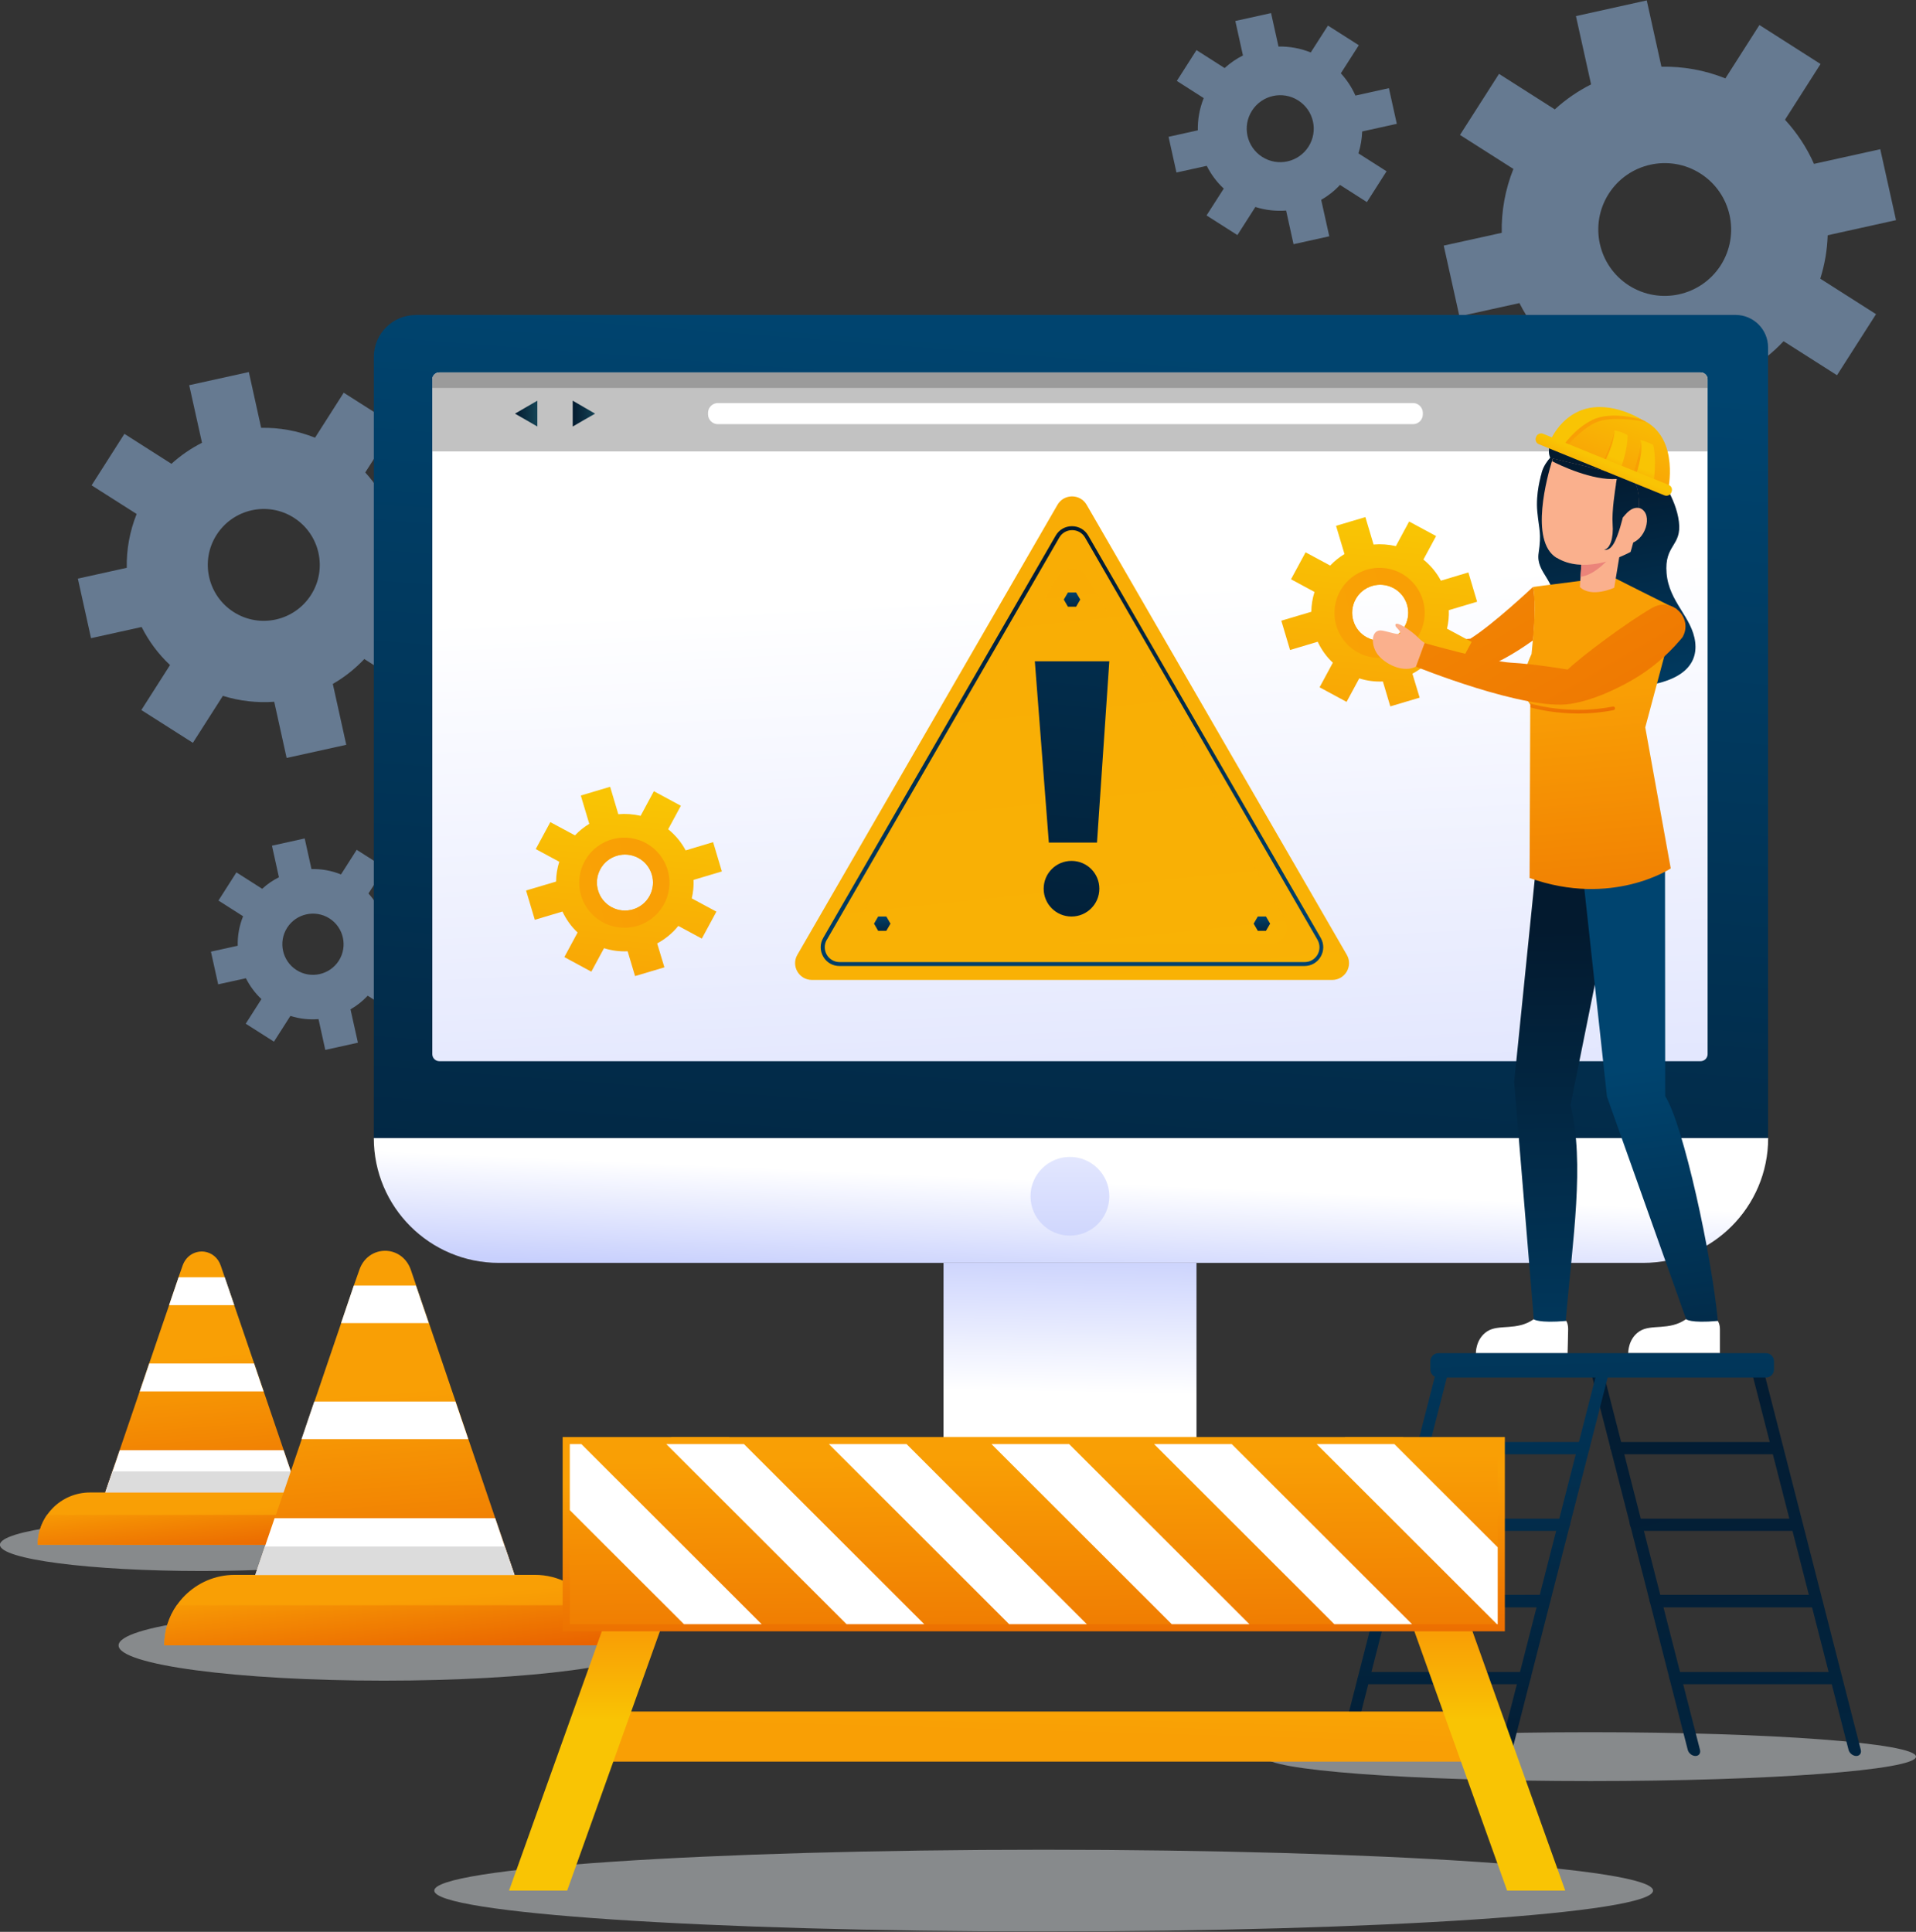 <svg width="480" height="484" viewBox="0 0 480 484" fill="none" xmlns="http://www.w3.org/2000/svg">
<rect x="0" y="0" width="480" height="484" fill="#333333" stroke="none"/>
<g clip-path="url(#clip0_1057_2147)">
<g style="mix-blend-mode:multiply">
<path d="M474.982 55.105L471.047 37.383L454.438 41.054C452.671 37.03 450.221 33.311 447.182 29.993L456.087 16.036L440.774 6.269L432.245 19.637C427.062 17.566 421.62 16.601 416.225 16.719L412.549 0.103L394.809 4.033L398.602 21.143C395.327 22.791 392.265 24.886 389.508 27.404L375.537 18.508L365.76 33.806L379.142 42.325C377.069 47.503 376.103 52.94 376.221 58.33L361.685 61.53L365.619 79.252L380.65 75.934C382.747 80.1 385.574 83.936 389.084 87.254L380.556 100.623L395.869 110.39L404.775 96.433C409.769 98.01 414.929 98.575 420.041 98.198L423.74 114.909L441.48 110.978L437.475 92.879C440.891 90.926 444.048 88.455 446.828 85.489L460.21 94.009L469.987 78.711L456.017 69.815C457.147 66.237 457.76 62.589 457.878 58.941L475.005 55.152L474.982 55.105ZM431.091 66.449C426.143 74.192 415.848 76.452 408.097 71.533C400.346 66.59 398.084 56.305 403.008 48.562C407.955 40.819 418.251 38.536 426.002 43.479C433.753 48.421 436.015 58.706 431.091 66.449Z" fill="#667A91"/>
<path d="M349.929 31.029L347.95 22.085L339.562 23.944C338.667 21.92 337.442 20.038 335.911 18.366L340.411 11.329L332.683 6.41L328.372 13.142C325.757 12.082 323 11.612 320.291 11.659L318.43 3.28L309.477 5.257L311.385 13.895C309.736 14.719 308.205 15.778 306.791 17.049L299.747 12.553L294.823 20.273L301.561 24.58C300.501 27.192 300.03 29.946 300.077 32.653L292.75 34.276L294.729 43.22L302.315 41.549C303.375 43.644 304.789 45.597 306.579 47.245L302.268 53.976L309.995 58.895L314.495 51.857C317.016 52.658 319.631 52.94 322.199 52.752L324.06 61.178L333.013 59.2L330.987 50.069C332.707 49.08 334.309 47.833 335.699 46.327L342.437 50.634L347.361 42.914L340.316 38.419C340.882 36.63 341.188 34.771 341.259 32.935L349.905 31.029H349.929ZM327.806 36.748C325.309 40.654 320.126 41.808 316.215 39.313C312.304 36.818 311.15 31.64 313.647 27.734C316.144 23.827 321.327 22.674 325.238 25.168C329.149 27.663 330.303 32.841 327.806 36.748Z" fill="#667A91"/>
<path d="M105.146 235.434L103.332 227.267L95.651 228.961C94.827 227.102 93.696 225.384 92.306 223.854L96.429 217.406L89.361 212.91L85.427 219.077C83.024 218.112 80.526 217.664 78.029 217.735L76.333 210.062L68.134 211.875L69.877 219.783C68.37 220.536 66.956 221.501 65.684 222.677L59.229 218.559L54.729 225.619L60.901 229.55C59.935 231.95 59.488 234.445 59.558 236.94L52.844 238.423L54.658 246.613L61.608 245.083C62.574 247.013 63.87 248.778 65.495 250.308L61.561 256.474L68.629 260.97L72.752 254.521C75.061 255.251 77.44 255.509 79.796 255.321L81.492 263.041L89.667 261.229L87.806 252.873C89.385 251.979 90.845 250.826 92.118 249.461L98.29 253.391L102.79 246.331L96.335 242.212C96.853 240.564 97.136 238.87 97.183 237.199L105.099 235.457L105.146 235.434ZM84.885 240.682C82.6 244.259 77.841 245.295 74.283 243.036C70.702 240.753 69.665 235.999 71.927 232.445C74.212 228.867 78.971 227.832 82.529 230.091C86.11 232.374 87.147 237.128 84.885 240.682Z" fill="#667A91"/>
<path d="M114.899 139.503L111.601 124.582L97.607 127.688C96.123 124.299 94.049 121.169 91.505 118.368L99.02 106.601L86.11 98.387L78.924 109.66C74.566 107.919 69.972 107.095 65.425 107.189L62.338 93.209L47.402 96.504L50.606 110.931C47.849 112.32 45.281 114.085 42.949 116.203L31.169 108.695L22.947 121.593L34.232 128.771C32.489 133.125 31.664 137.715 31.758 142.257L19.507 144.963L22.806 159.885L35.481 157.084C37.248 160.591 39.627 163.839 42.596 166.616L35.41 177.889L48.321 186.103L55.836 174.336C60.053 175.654 64.412 176.124 68.699 175.818L71.809 189.893L86.746 186.598L83.377 171.347C86.251 169.699 88.913 167.605 91.269 165.11L102.554 172.288L110.777 159.391L98.997 151.883C99.939 148.87 100.458 145.787 100.552 142.704L114.994 139.527L114.899 139.503ZM77.911 149.059C73.741 155.578 65.071 157.508 58.545 153.342C52.019 149.176 50.087 140.515 54.258 133.996C58.428 127.477 67.097 125.547 73.623 129.712C80.149 133.878 82.081 142.539 77.911 149.059Z" fill="#667A91"/>
</g>
<path d="M104.156 78.899H434.79C439.289 78.899 442.941 82.547 442.941 87.043V285.117H93.649V89.42C93.649 83.63 98.361 78.923 104.156 78.923V78.899Z" fill="url(#paint0_linear_1057_2147)"/>
<path d="M426.026 93.303H110.07C109.094 93.303 108.303 94.094 108.303 95.068V264.1C108.303 265.075 109.094 265.865 110.07 265.865H426.026C427.001 265.865 427.793 265.075 427.793 264.1V95.068C427.793 94.094 427.001 93.303 426.026 93.303Z" fill="url(#paint1_linear_1057_2147)"/>
<path d="M268.578 245.507H203.412C200.161 245.507 198.135 242 199.761 239.199L232.343 182.832L264.926 126.464C266.552 123.664 270.604 123.664 272.229 126.464L304.812 182.832L337.395 239.199C339.02 242 336.994 245.507 333.743 245.507H268.578Z" fill="url(#paint2_linear_1057_2147)"/>
<path d="M326.817 242.023H210.315C208.619 242.023 207.088 241.153 206.239 239.67C205.391 238.187 205.391 236.446 206.239 234.963L264.478 134.184C265.326 132.701 266.858 131.831 268.554 131.831C270.25 131.831 271.782 132.701 272.63 134.184L330.869 234.963C331.717 236.446 331.717 238.187 330.869 239.67C330.021 241.153 328.489 242.023 326.793 242.023H326.817ZM207.111 235.457C206.451 236.61 206.451 237.999 207.111 239.176C207.771 240.329 208.996 241.035 210.339 241.035H326.84C328.183 241.035 329.385 240.352 330.068 239.176C330.727 238.022 330.727 236.634 330.068 235.457L271.829 134.678C271.169 133.525 269.944 132.819 268.601 132.819C267.258 132.819 266.057 133.502 265.374 134.678L207.135 235.457H207.111Z" fill="url(#paint3_linear_1057_2147)"/>
<path style="mix-blend-mode:multiply" opacity="0.2" d="M215.31 230.232L264.926 144.398C266.552 141.598 270.604 141.598 272.229 144.398L321.846 230.232C323.471 233.033 321.445 236.54 318.194 236.54H218.962C215.71 236.54 213.684 233.033 215.31 230.232Z" fill="url(#paint4_linear_1057_2147)"/>
<path d="M274.821 211.098H262.758L259.248 165.674H277.907L274.821 211.098Z" fill="url(#paint5_linear_1057_2147)"/>
<path d="M275.41 222.653C275.41 226.49 272.3 229.62 268.436 229.62C264.572 229.62 261.463 226.513 261.463 222.653C261.463 218.794 264.572 215.687 268.436 215.687C272.3 215.687 275.41 218.794 275.41 222.653Z" fill="url(#paint6_linear_1057_2147)"/>
<path d="M269.591 148.446H267.541L266.504 150.211L267.541 152H269.591L270.627 150.211L269.591 148.446Z" fill="url(#paint7_linear_1057_2147)"/>
<path d="M317.157 229.62H315.107L314.071 231.409L315.107 233.198H317.157L318.194 231.409L317.157 229.62Z" fill="url(#paint8_linear_1057_2147)"/>
<path d="M222.048 229.62H219.998L218.961 231.409L219.998 233.198H222.048L223.084 231.409L222.048 229.62Z" fill="url(#paint9_linear_1057_2147)"/>
<path d="M147.671 206.368C146.351 207.168 145.126 208.133 144.043 209.286L137.87 205.967L134.218 212.722L140.108 215.899C139.59 217.523 139.331 219.194 139.307 220.865L131.792 223.101L133.983 230.444L140.909 228.373C141.828 230.327 143.077 232.115 144.702 233.622L141.38 239.788L148.142 243.436L151.323 237.552C153.254 238.164 155.257 238.423 157.236 238.329L159.097 244.542L166.448 242.353L164.634 236.352C166.636 235.293 168.45 233.81 169.934 231.974L175.824 235.151L179.476 228.397L173.303 225.078C173.657 223.548 173.822 221.972 173.751 220.442L180.843 218.324L178.651 210.981L171.772 213.052C170.712 211.051 169.228 209.239 167.39 207.756L170.571 201.872L163.809 198.224L160.487 204.391C158.65 203.967 156.765 203.826 154.904 203.991L152.854 197.118L145.503 199.307L147.624 206.391L147.671 206.368ZM159.898 214.934C163.314 216.77 164.586 221.03 162.749 224.443C160.911 227.855 156.647 229.126 153.231 227.291C149.815 225.455 148.543 221.195 150.38 217.782C152.218 214.37 156.482 213.099 159.898 214.934Z" fill="url(#paint10_linear_1057_2147)"/>
<path d="M154.668 209.992C148.495 210.957 144.278 216.723 145.244 222.89C146.21 229.056 151.982 233.269 158.155 232.304C164.327 231.339 168.544 225.573 167.579 219.406C166.613 213.24 160.841 209.027 154.668 209.992ZM159.898 214.935C163.314 216.77 164.586 221.03 162.749 224.443C160.911 227.855 156.647 229.126 153.231 227.291C149.815 225.455 148.543 221.195 150.38 217.782C152.218 214.37 156.482 213.099 159.898 214.935Z" fill="url(#paint11_linear_1057_2147)"/>
<path d="M427.769 95.068V113.097H108.303V95.068C108.303 94.103 109.08 93.303 110.07 93.303H426.026C426.991 93.303 427.793 94.08 427.793 95.068H427.769Z" fill="#C2C2C2"/>
<path d="M353.981 100.976H179.853C178.487 100.976 177.379 102.082 177.379 103.447V103.8C177.379 105.165 178.487 106.271 179.853 106.271H353.981C355.347 106.271 356.454 105.165 356.454 103.8V103.447C356.454 102.082 355.347 100.976 353.981 100.976Z" fill="white"/>
<path d="M134.619 103.635V106.859L131.815 105.236L129.012 103.635L131.815 102.011L134.619 100.387V103.635Z" fill="url(#paint12_linear_1057_2147)"/>
<path d="M143.477 103.635V106.859L146.281 105.236L149.084 103.635L146.281 102.011L143.477 100.387V103.635Z" fill="url(#paint13_linear_1057_2147)"/>
<path opacity="0.2" d="M427.769 95.068V97.187H108.303V95.068C108.303 94.103 109.08 93.303 110.07 93.303H426.026C426.991 93.303 427.793 94.08 427.793 95.068H427.769Z" fill="black"/>
<path d="M411.631 316.395H124.959C107.667 316.395 93.649 302.392 93.649 285.117H442.965C442.965 302.392 428.947 316.395 411.654 316.395H411.631Z" fill="url(#paint14_linear_1057_2147)"/>
<path d="M277.907 299.709C277.907 305.169 273.478 309.57 268.036 309.57C262.594 309.57 258.165 305.146 258.165 299.709C258.165 294.272 262.594 289.848 268.036 289.848C273.478 289.848 277.907 294.272 277.907 299.709Z" fill="url(#paint15_linear_1057_2147)"/>
<path d="M299.747 316.396H236.372V369.091H299.747V316.396Z" fill="url(#paint16_linear_1057_2147)"/>
<path d="M211.682 369.091H324.484C333.79 369.091 341.353 376.646 341.353 385.943V389.12H194.813V385.943C194.813 376.646 202.376 369.091 211.682 369.091Z" fill="url(#paint17_linear_1057_2147)"/>
<g style="mix-blend-mode:multiply" opacity="0.5">
<path d="M480 440.098C480 443.464 443.483 446.217 398.437 446.217C353.392 446.217 316.875 443.487 316.875 440.098C316.875 436.709 353.392 433.979 398.437 433.979C443.483 433.979 480 436.709 480 440.098Z" fill="#DCE1E5"/>
</g>
<path d="M386.092 119.027C386.092 119.027 384.679 123.546 385.126 128.183C385.574 132.843 386.21 133.502 385.456 138.562C384.702 143.622 390.097 145.317 389.273 151.883C388.448 158.449 389.862 172.523 405.199 172.312C420.512 172.1 425.436 167.134 424.682 160.873C423.929 154.613 418.109 150.847 417.52 143.622C416.908 136.397 421.361 136.914 420.607 130.725C419.853 124.535 415.376 119.004 415.376 119.004H386.116L386.092 119.027Z" fill="url(#paint18_linear_1057_2147)"/>
<path d="M384.066 147.035C384.066 147.035 374.053 156.472 368.328 160.026L363.899 160.356L365.101 168.193L368.682 168.428C374.289 166.757 379.283 163.839 384.066 160.426C384.066 160.426 385.008 151.577 384.066 147.035Z" fill="url(#paint19_linear_1057_2147)"/>
<path d="M392.17 331.411H384.325L379.331 271.113L384.938 215.805L406.165 213.828L393.443 276.88C397.047 291.448 394.032 310.088 392.194 331.435L392.17 331.411Z" fill="url(#paint20_linear_1057_2147)"/>
<path d="M392.382 330.94C392.382 330.94 392.854 331.599 392.854 332.964C392.854 334.329 392.712 339.036 392.712 339.036H369.742C369.742 339.036 369.648 335.459 372.569 333.553C375.49 331.646 379.943 333.506 384.231 330.517C384.231 330.517 385.385 331.552 392.382 330.94Z" fill="white"/>
<path d="M430.36 330.964C428.852 314.607 421.714 281.728 417.167 274.62L417.12 212.934L396.387 217.853L402.584 274.762L422.421 330.517C424.777 331.835 427.533 331.6 430.36 330.964Z" fill="url(#paint21_linear_1057_2147)"/>
<path d="M430.36 330.964C430.36 330.964 430.879 331.67 430.879 333.012V339.013H407.908C407.908 339.013 407.814 335.436 410.735 333.53C413.657 331.623 418.109 333.483 422.397 330.494C422.397 330.494 423.34 331.553 430.337 330.941L430.36 330.964Z" fill="white"/>
<path d="M383.359 177.23L383.194 219.971C403.879 227.361 418.557 217.57 418.557 217.57L412.172 182.244L420.088 152.636L414.74 149.953L413.657 149.412L411.301 148.235L403.879 144.493L388.966 146.423L386.893 146.681L385.668 146.846L384.09 147.058C384.82 151.906 384.302 157.837 383.689 163.839C382.582 166.239 381.663 168.899 381.616 171.276C381.569 173.394 382.252 175.018 383.218 176.266C383.218 176.266 383.336 176.43 383.406 176.501V177.254L383.359 177.23Z" fill="url(#paint22_linear_1057_2147)"/>
<path d="M383.383 176.478V177.231C385.338 177.772 389.791 178.761 395.445 178.761C398.154 178.761 401.123 178.525 404.233 177.913C404.492 177.866 404.633 177.631 404.586 177.372C404.539 177.113 404.303 176.972 404.044 177.019C394.055 178.996 385.55 176.901 383.171 176.219C383.241 176.289 383.288 176.383 383.359 176.454L383.383 176.478Z" fill="url(#paint23_linear_1057_2147)"/>
<path d="M389.272 113.755C389.272 113.755 386.563 116.038 386.092 119.027C385.621 122.016 386.893 124.346 386.893 124.346L389.272 113.755Z" fill="url(#paint24_linear_1057_2147)"/>
<path d="M416.484 123.17C416.484 123.17 415.094 137.809 407.861 138.562C407.861 138.562 412.243 121.828 404.798 119.428C404.798 119.428 395.092 119.569 390.168 116.627C386.068 114.203 388.236 108.295 393.537 107.33C398.979 106.342 410.523 111.943 412.738 114.885C412.738 114.885 415.918 118.18 416.484 123.17Z" fill="url(#paint25_linear_1057_2147)"/>
<path d="M396.34 138.844L395.964 144.493L395.799 147.082C398.744 149.882 404.398 147.246 404.398 147.246L405.882 138.256C404.516 137.055 400.675 138.162 398.272 138.515C397.141 138.679 396.364 138.844 396.364 138.844H396.34Z" fill="#FAB08D"/>
<path d="M396.34 138.844L395.963 144.493C399.874 144.093 403.714 139.221 403.714 139.221L398.272 138.515C397.141 138.679 396.364 138.844 396.364 138.844H396.34Z" fill="#EB847A"/>
<path d="M389.979 139.739C396.434 143.669 405.01 140.021 407.672 138.703C408.214 138.444 408.497 138.279 408.497 138.279C408.497 138.279 408.921 136.938 409.392 134.961C409.887 132.843 410.429 130.019 410.547 127.312C410.688 124.064 410.264 120.981 408.426 119.522L389.013 114.885C389.013 114.885 388.943 115.121 388.801 115.544C387.717 119.051 383.053 135.549 389.956 139.762L389.979 139.739Z" fill="#FAB08D"/>
<path d="M407.39 128.583C407.39 128.583 410.17 125.829 411.96 128.159C413.939 130.748 411.112 137.385 406.212 136.114L407.413 128.559L407.39 128.583Z" fill="#FAB08D"/>
<path d="M388.825 115.544C390.686 116.509 398.861 120.44 405.034 119.993C405.034 119.993 404.94 120.487 404.822 121.263C404.822 121.263 404.822 121.263 404.822 121.311C404.822 121.334 404.822 121.381 404.822 121.428C404.657 122.464 403.762 128.089 403.997 131.29C404.28 134.82 403.314 137.597 401.877 137.668C401.877 137.668 402.984 138.303 404.233 136.256C405.481 134.208 406.542 129.666 406.542 129.666C407.343 128.748 408.662 126.935 410.594 127.265C410.735 124.017 410.311 120.981 408.474 119.498L389.061 114.862C389.061 114.862 388.99 115.097 388.849 115.521L388.825 115.544Z" fill="url(#paint26_linear_1057_2147)"/>
<path d="M388.754 110.814L389.414 111.073L392.147 112.203L401.311 115.968L405.293 117.616L405.858 117.851L406.589 118.157L408.85 119.075L412.314 120.487L414.222 121.264L414.67 121.452L417.897 122.77C417.897 122.77 420.677 110.461 412.455 105.707C412.337 105.636 412.219 105.566 412.102 105.518C408.521 103.612 404.845 103 402.065 102.365C401.995 102.365 401.9 102.341 401.83 102.318C398.366 101.635 394.832 102.977 392.665 105.754L388.778 110.79L388.754 110.814Z" fill="url(#paint27_linear_1057_2147)"/>
<path d="M389.414 111.073L392.147 112.203C393.89 110.202 397.424 106.531 400.605 105.542C405.01 104.154 412.314 105.707 412.408 105.73C412.29 105.66 412.172 105.589 412.055 105.542C408.474 103.636 404.798 103.024 402.018 102.388C401.948 102.388 401.853 102.365 401.783 102.341C399.45 102.812 397.542 104.059 395.681 105.118C393.066 106.578 390.733 109.308 389.39 111.096L389.414 111.073Z" fill="url(#paint28_linear_1057_2147)"/>
<path d="M411.206 105.095C411.206 105.095 403.738 102.859 398.979 105.189C394.22 107.519 391.487 111.873 391.487 111.873L388.283 110.602C388.283 110.602 390.639 104.53 396.741 102.576C403.785 100.34 411.183 105.071 411.183 105.071L411.206 105.095Z" fill="url(#paint29_linear_1057_2147)"/>
<path d="M408.85 119.074L409.675 119.427L414.198 121.287C414.387 119.992 415.046 115.12 414.151 111.425C414.151 111.425 412.667 110.672 410.971 110.225C410.971 110.225 410.9 114.132 408.85 119.074Z" fill="url(#paint30_linear_1057_2147)"/>
<path d="M408.85 119.074L409.675 119.427C410.405 117.592 411.842 112.226 410.971 110.225C410.971 110.225 410.9 114.132 408.85 119.074Z" fill="url(#paint31_linear_1057_2147)"/>
<path d="M401.311 115.968L401.783 116.156L405.858 117.851C406.471 116.227 407.814 112.226 407.743 109.001C407.743 109.001 406.212 108.083 404.468 107.848C404.468 107.848 403.809 111.261 401.288 115.991L401.311 115.968Z" fill="url(#paint32_linear_1057_2147)"/>
<path d="M401.311 115.968L401.782 116.156C404.515 111.049 404.492 107.825 404.492 107.825C404.492 107.825 403.832 111.237 401.311 115.968Z" fill="url(#paint33_linear_1057_2147)"/>
<path d="M385.518 111.292L416.977 124.104C417.652 124.379 418.422 124.056 418.697 123.382L418.768 123.207C419.043 122.533 418.719 121.764 418.045 121.489L386.586 108.677C385.911 108.402 385.141 108.726 384.866 109.4L384.795 109.574C384.52 110.248 384.844 111.017 385.518 111.292Z" fill="url(#paint34_linear_1057_2147)"/>
<path d="M336.876 138.774C335.557 139.574 334.332 140.539 333.248 141.692L327.076 138.374L323.424 145.128L329.314 148.306C328.795 149.93 328.536 151.601 328.513 153.272L320.997 155.507L323.188 162.85L330.115 160.779C331.034 162.733 332.282 164.522 333.908 166.028L330.586 172.194L337.348 175.842L340.528 169.958C342.46 170.57 344.463 170.829 346.442 170.735L348.303 176.972L355.653 174.783L353.839 168.781C355.842 167.722 357.656 166.24 359.14 164.404L365.03 167.581L368.682 160.826L362.509 157.508C362.862 155.978 363.027 154.401 362.957 152.871L370.048 150.753L367.857 143.41L360.978 145.481C359.918 143.481 358.433 141.669 356.596 140.186L359.776 134.302L353.015 130.654L349.693 136.82C347.855 136.397 345.97 136.255 344.109 136.42L342.059 129.548L334.709 131.737L336.829 138.821L336.876 138.774ZM349.104 147.341C352.52 149.176 353.792 153.436 351.954 156.849C350.117 160.262 345.853 161.533 342.436 159.697C339.02 157.861 337.748 153.601 339.586 150.188C341.423 146.776 345.688 145.505 349.104 147.341Z" fill="url(#paint35_linear_1057_2147)"/>
<path d="M343.874 142.398C337.701 143.363 333.484 149.129 334.45 155.296C335.416 161.462 341.188 165.675 347.36 164.71C353.533 163.745 357.75 157.979 356.784 151.813C355.818 145.646 350.046 141.433 343.874 142.398ZM349.104 147.341C352.52 149.177 353.792 153.436 351.954 156.849C350.117 160.262 345.853 161.533 342.436 159.697C339.02 157.861 337.748 153.601 339.586 150.189C341.423 146.776 345.688 145.505 349.104 147.341Z" fill="url(#paint36_linear_1057_2147)"/>
<path d="M413.986 152.236C407.578 155.955 396.576 164.121 392.736 167.746C392.736 167.746 384.419 166.334 378.6 166.028C373.252 165.745 356.878 161.109 356.878 161.109L354.711 167.016C354.711 167.016 382.228 178.172 393.49 176.336C399.026 175.442 404.563 172.853 408.851 170.405C413.421 167.793 417.473 164.38 420.889 160.379C421.243 159.956 421.478 159.697 421.502 159.65C424.282 154.825 418.816 149.459 413.986 152.259V152.236Z" fill="url(#paint37_linear_1057_2147)"/>
<path d="M356.878 161.085C356.878 161.085 355.865 160.356 355.276 159.744C353.698 158.096 349.881 155.554 349.599 156.449C349.387 157.108 350.517 157.578 350.777 158.449C351.083 159.461 347.973 158.261 346.277 157.979C343.308 157.484 343.285 161.98 345.476 164.38C347.667 166.781 351.837 168.522 354.711 167.016L356.878 161.109V161.085Z" fill="#FAB08D"/>
<path d="M401.217 342.096L425.884 438.403C426.096 439.25 425.601 439.933 424.753 439.933C423.905 439.933 423.033 439.25 422.821 438.403L398.155 342.096H401.217Z" fill="url(#paint38_linear_1057_2147)"/>
<path d="M441.504 342.096L466.171 438.403C466.383 439.25 465.864 439.933 465.04 439.933C464.215 439.933 463.32 439.25 463.108 438.403L438.441 342.096H441.504Z" fill="url(#paint39_linear_1057_2147)"/>
<path d="M445.627 364.337H405.364C404.516 364.337 403.644 363.655 403.432 362.808C403.22 361.96 403.714 361.278 404.563 361.278H444.826C445.674 361.278 446.546 361.96 446.758 362.808C446.97 363.655 446.475 364.337 445.627 364.337Z" fill="url(#paint40_linear_1057_2147)"/>
<path d="M450.527 383.543H410.264C409.416 383.543 408.544 382.86 408.332 382.013C408.12 381.165 408.638 380.483 409.463 380.483H449.726C450.574 380.483 451.446 381.165 451.658 382.013C451.87 382.86 451.375 383.543 450.527 383.543Z" fill="url(#paint41_linear_1057_2147)"/>
<path d="M455.451 402.7H415.188C414.34 402.7 413.468 401.994 413.256 401.123C413.044 400.252 413.539 399.546 414.387 399.546H454.65C455.498 399.546 456.37 400.252 456.582 401.123C456.794 401.994 456.299 402.7 455.451 402.7Z" fill="url(#paint42_linear_1057_2147)"/>
<path d="M460.375 421.952H420.112C419.264 421.952 418.392 421.27 418.18 420.422C417.968 419.575 418.463 418.893 419.311 418.893H459.574C460.422 418.893 461.294 419.575 461.506 420.422C461.718 421.27 461.223 421.952 460.375 421.952Z" fill="url(#paint43_linear_1057_2147)"/>
<path d="M400.463 342.096H403.526L378.859 438.403C378.647 439.25 377.776 439.933 376.928 439.933C376.079 439.933 375.561 439.25 375.797 438.403L400.463 342.096Z" fill="url(#paint44_linear_1057_2147)"/>
<path d="M335.51 438.403L360.177 342.096H363.24L338.573 438.403C338.361 439.25 337.489 439.933 336.641 439.933C335.793 439.933 335.274 439.25 335.51 438.403Z" fill="url(#paint45_linear_1057_2147)"/>
<path d="M442.399 345.132H360.365C359.258 345.132 358.339 344.238 358.339 343.108V341.037C358.339 339.931 359.234 339.013 360.365 339.013H442.399C443.506 339.013 444.425 339.907 444.425 341.037V343.108C444.425 344.214 443.53 345.132 442.399 345.132Z" fill="url(#paint46_linear_1057_2147)"/>
<path d="M356.03 364.337H396.294C397.142 364.337 398.013 363.655 398.225 362.808C398.437 361.96 397.943 361.278 397.095 361.278H356.831C355.983 361.278 355.112 361.96 354.9 362.808C354.688 363.655 355.182 364.337 356.03 364.337Z" fill="url(#paint47_linear_1057_2147)"/>
<path d="M351.13 383.542H391.393C392.241 383.542 393.113 382.86 393.325 382.012C393.537 381.165 393.019 380.482 392.194 380.482H351.931C351.083 380.482 350.211 381.165 349.999 382.012C349.787 382.86 350.305 383.542 351.13 383.542Z" fill="url(#paint48_linear_1057_2147)"/>
<path d="M346.206 402.7H386.469C387.317 402.7 388.189 401.994 388.401 401.123C388.613 400.252 388.118 399.546 387.27 399.546H347.007C346.159 399.546 345.287 400.252 345.075 401.123C344.863 401.994 345.358 402.7 346.206 402.7Z" fill="url(#paint49_linear_1057_2147)"/>
<path d="M341.282 421.952H381.545C382.393 421.952 383.265 421.27 383.477 420.422C383.689 419.575 383.194 418.893 382.346 418.893H342.083C341.235 418.893 340.363 419.575 340.151 420.422C339.939 421.27 340.434 421.952 341.282 421.952Z" fill="url(#paint50_linear_1057_2147)"/>
<g style="mix-blend-mode:multiply" opacity="0.5">
<path d="M101.047 387.025C101.047 390.65 78.43 393.592 50.512 393.592C22.594 393.592 -0.023 390.65 -0.023 387.025C-0.023 383.401 22.594 380.459 50.512 380.459C78.43 380.459 101.047 383.401 101.047 387.025Z" fill="#DCE1E5"/>
</g>
<path d="M73.788 386.602C73.199 386.861 72.563 387.002 71.88 387.002H29.19C25.656 387.002 23.206 383.283 24.384 379.776L24.455 379.541L26.339 373.987V373.916L28.742 366.926L28.837 366.691L29.968 363.349L30.886 360.642L33.384 353.323L34.986 348.592L35.433 347.274L36.211 344.991L37.365 341.602L37.931 339.978L39.98 333.953L42.36 327.01L42.478 326.657L44.739 320.02V319.949L45.729 317.125C46.648 314.466 49.027 313.289 51.242 313.595C52.985 313.854 54.611 315.03 55.318 317.125L56.283 319.949V320.02L58.569 326.657L58.687 327.01L61.066 333.953L63.116 339.978L63.681 341.602L64.835 344.991L65.613 347.274L66.061 348.592L67.663 353.323L70.16 360.642L71.079 363.349L72.21 366.691L72.28 366.926L74.66 373.916V373.987L76.568 379.541L76.662 379.776C77.628 382.601 76.215 385.566 73.788 386.602Z" fill="url(#paint51_linear_1057_2147)"/>
<path d="M91.599 387.002H9.447C9.447 384.225 10.319 381.659 11.78 379.541C12.227 378.906 12.746 378.294 13.287 377.752C15.667 375.375 18.942 373.916 22.57 373.916H78.453C82.929 373.916 86.864 376.152 89.243 379.565C90.727 381.683 91.576 384.248 91.576 387.025L91.599 387.002Z" fill="url(#paint52_linear_1057_2147)"/>
<path d="M58.687 326.987H42.36L42.478 326.634L44.739 319.997H56.307L58.569 326.634L58.687 326.987Z" fill="white"/>
<path d="M66.037 348.592H35.009L35.457 347.298L36.234 345.015L37.389 341.602H63.658L64.812 345.015L65.589 347.298L66.037 348.592Z" fill="white"/>
<path d="M74.66 373.893H26.387L28.177 368.621L28.766 366.903L28.86 366.667L29.991 363.325H71.055L72.186 366.667L72.28 366.903L72.846 368.621L74.66 373.893Z" fill="white"/>
<path d="M74.66 373.893H26.387L28.177 368.621H72.846L74.66 373.893Z" fill="#DCDCDC"/>
<path d="M91.599 387.002H9.447C9.447 384.225 10.319 381.659 11.78 379.541H89.243C90.727 381.659 91.576 384.225 91.576 387.002H91.599Z" fill="url(#paint53_linear_1057_2147)"/>
<g style="mix-blend-mode:multiply" opacity="0.5">
<path d="M96.17 421.058C132.875 421.058 162.631 417.106 162.631 412.232C162.631 407.358 132.875 403.406 96.17 403.406C59.464 403.406 29.709 407.358 29.709 412.232C29.709 417.106 59.464 421.058 96.17 421.058Z" fill="#DCE1E5"/>
</g>
<path d="M127.716 411.691C126.938 412.02 126.067 412.208 125.148 412.208H67.734C62.974 412.208 59.676 407.219 61.278 402.488L61.396 402.159L63.94 394.674L63.987 394.557L67.192 385.143L67.309 384.813L68.841 380.341L70.089 376.717L73.435 366.879L75.602 360.524L76.191 358.759L77.228 355.676L78.783 351.11L79.537 348.922L82.293 340.802L85.474 331.458L85.639 330.987L88.678 322.068V321.973L90.021 318.161C91.246 314.583 94.45 313.006 97.442 313.43C99.774 313.783 101.965 315.36 102.931 318.161L104.227 321.973V322.068L107.29 330.987L107.455 331.458L110.635 340.802L113.392 348.922L114.146 351.11L115.7 355.676L116.737 358.759L117.326 360.524L119.494 366.879L122.839 376.717L124.064 380.341L125.595 384.813L125.713 385.143L128.917 394.557V394.674L131.509 402.159L131.627 402.488C132.922 406.301 131.014 410.278 127.739 411.691H127.716Z" fill="url(#paint54_linear_1057_2147)"/>
<path d="M151.676 412.208H41.158C41.158 408.466 42.313 405.006 44.292 402.159C44.904 401.288 45.564 400.488 46.318 399.734C49.522 396.534 53.928 394.557 58.804 394.557H134.006C140.014 394.557 145.338 397.569 148.519 402.135C150.498 404.983 151.652 408.443 151.652 412.185L151.676 412.208Z" fill="url(#paint55_linear_1057_2147)"/>
<path d="M107.408 331.482H85.45L85.615 330.987L88.631 322.067H104.204L107.243 330.987L107.408 331.482Z" fill="white"/>
<path d="M117.303 360.548H75.532L76.144 358.783L77.181 355.7L78.736 351.134H114.099L115.653 355.7L116.714 358.783L117.303 360.548Z" fill="white"/>
<path d="M128.894 394.58H63.964L66.367 387.472L67.144 385.166H67.168L67.262 384.836L68.794 380.365H124.064L125.572 384.836L125.69 385.166L126.467 387.472L128.894 394.58Z" fill="white"/>
<path d="M128.894 394.58H63.964L66.367 387.473H126.467L128.894 394.58Z" fill="#DCDCDC"/>
<path d="M151.676 412.208H41.158C41.158 408.466 42.313 405.006 44.292 402.159H148.519C150.498 405.006 151.652 408.466 151.652 412.208H151.676Z" fill="url(#paint56_linear_1057_2147)"/>
<g style="mix-blend-mode:multiply" opacity="0.5">
<path d="M261.463 483.897C345.777 483.897 414.128 479.314 414.128 473.659C414.128 468.005 345.777 463.421 261.463 463.421C177.148 463.421 108.798 468.005 108.798 473.659C108.798 479.314 177.148 483.897 261.463 483.897Z" fill="#DCE1E5"/>
</g>
<path d="M373.676 428.801H144.467V441.345H373.676V428.801Z" fill="url(#paint57_linear_1057_2147)"/>
<path d="M142.087 473.659L182.727 360.03H168.191L127.527 473.659H142.087Z" fill="url(#paint58_linear_1057_2147)"/>
<path d="M392.123 473.659L351.483 360.03H336.924L377.564 473.659H392.123Z" fill="url(#paint59_linear_1057_2147)"/>
<path d="M376.998 360.03H140.956V408.702H376.998V360.03Z" fill="url(#paint60_linear_1057_2147)"/>
<path d="M375.208 361.795H142.747V406.913H375.208V361.795Z" fill="url(#paint61_linear_1057_2147)"/>
<path d="M190.808 406.913H171.348L142.747 378.341V361.795H145.645L190.808 406.913Z" fill="white"/>
<path d="M231.542 406.913H212.082L166.919 361.795H186.379L231.542 406.913Z" fill="white"/>
<path d="M272.277 406.913H252.817L207.653 361.795H227.113L272.277 406.913Z" fill="white"/>
<path d="M313.011 406.913H293.551L248.387 361.795H267.848L313.011 406.913Z" fill="white"/>
<path d="M353.745 406.913H334.285L289.122 361.795H308.582L353.745 406.913Z" fill="white"/>
<path d="M375.208 387.661V406.913H375.019L329.856 361.795H349.316L375.208 387.661Z" fill="white"/>
</g>
<defs>
<linearGradient id="paint0_linear_1057_2147" x1="251.968" y1="404.559" x2="275.786" y2="86.615" gradientUnits="userSpaceOnUse">
<stop stop-color="#031A2F"/>
<stop offset="1" stop-color="#00446F"/>
</linearGradient>
<linearGradient id="paint1_linear_1057_2147" x1="278.261" y1="389.308" x2="266.505" y2="147.834" gradientUnits="userSpaceOnUse">
<stop stop-color="#C8D0FD"/>
<stop offset="1" stop-color="white"/>
</linearGradient>
<linearGradient id="paint2_linear_1057_2147" x1="225.935" y1="-164.551" x2="311.895" y2="655.159" gradientUnits="userSpaceOnUse">
<stop stop-color="#F99F05"/>
<stop offset="1" stop-color="#F9C404"/>
</linearGradient>
<linearGradient id="paint3_linear_1057_2147" x1="257.599" y1="132.937" x2="269.684" y2="248.051" gradientUnits="userSpaceOnUse">
<stop stop-color="#031A2F"/>
<stop offset="1" stop-color="#00446F"/>
</linearGradient>
<linearGradient id="paint4_linear_1057_2147" x1="235.524" y1="-82.248" x2="302.345" y2="554.776" gradientUnits="userSpaceOnUse">
<stop stop-color="#F99F05"/>
<stop offset="1" stop-color="#F9C404"/>
</linearGradient>
<linearGradient id="paint5_linear_1057_2147" x1="259.295" y1="267.677" x2="281.796" y2="36.484" gradientUnits="userSpaceOnUse">
<stop stop-color="#031A2F"/>
<stop offset="1" stop-color="#00446F"/>
</linearGradient>
<linearGradient id="paint6_linear_1057_2147" x1="264.007" y1="268.124" x2="286.508" y2="36.931" gradientUnits="userSpaceOnUse">
<stop stop-color="#031A2F"/>
<stop offset="1" stop-color="#00446F"/>
</linearGradient>
<linearGradient id="paint7_linear_1057_2147" x1="268.884" y1="153.765" x2="268.343" y2="147.787" gradientUnits="userSpaceOnUse">
<stop stop-color="#031A2F"/>
<stop offset="1" stop-color="#00446F"/>
</linearGradient>
<linearGradient id="paint8_linear_1057_2147" x1="316.45" y1="234.939" x2="315.91" y2="228.961" gradientUnits="userSpaceOnUse">
<stop stop-color="#031A2F"/>
<stop offset="1" stop-color="#00446F"/>
</linearGradient>
<linearGradient id="paint9_linear_1057_2147" x1="221.341" y1="234.939" x2="220.8" y2="228.961" gradientUnits="userSpaceOnUse">
<stop stop-color="#031A2F"/>
<stop offset="1" stop-color="#00446F"/>
</linearGradient>
<linearGradient id="paint10_linear_1057_2147" x1="153.042" y1="255.792" x2="158.262" y2="200.389" gradientUnits="userSpaceOnUse">
<stop stop-color="#F99F05"/>
<stop offset="1" stop-color="#F9C404"/>
</linearGradient>
<linearGradient id="paint11_linear_1057_2147" x1="159.867" y1="220.318" x2="6.824" y2="258.91" gradientUnits="userSpaceOnUse">
<stop stop-color="#F99F05"/>
<stop offset="1" stop-color="#F9C404"/>
</linearGradient>
<linearGradient id="paint12_linear_1057_2147" x1="129.012" y1="103.635" x2="134.619" y2="103.635" gradientUnits="userSpaceOnUse">
<stop stop-color="#031A2F"/>
<stop offset="1" stop-color="#154456"/>
</linearGradient>
<linearGradient id="paint13_linear_1057_2147" x1="143.477" y1="0.103" x2="149.084" y2="0.103" gradientUnits="userSpaceOnUse">
<stop stop-color="#031A2F"/>
<stop offset="1" stop-color="#154456"/>
</linearGradient>
<linearGradient id="paint14_linear_1057_2147" x1="266.693" y1="321.55" x2="267.822" y2="295.99" gradientUnits="userSpaceOnUse">
<stop stop-color="#C8D0FD"/>
<stop offset="1" stop-color="white"/>
</linearGradient>
<linearGradient id="paint15_linear_1057_2147" x1="268.036" y1="317.408" x2="268.036" y2="260.052" gradientUnits="userSpaceOnUse">
<stop stop-color="#C8D0FD"/>
<stop offset="1" stop-color="white"/>
</linearGradient>
<linearGradient id="paint16_linear_1057_2147" x1="268.554" y1="312.559" x2="267.966" y2="348.898" gradientUnits="userSpaceOnUse">
<stop stop-color="#C8D0FD"/>
<stop offset="1" stop-color="white"/>
</linearGradient>
<linearGradient id="paint17_linear_1057_2147" x1="267.73" y1="393.874" x2="268.835" y2="372.692" gradientUnits="userSpaceOnUse">
<stop stop-color="#C8D0FD"/>
<stop offset="1" stop-color="white"/>
</linearGradient>
<linearGradient id="paint18_linear_1057_2147" x1="400.016" y1="116.792" x2="411.655" y2="189.567" gradientUnits="userSpaceOnUse">
<stop stop-color="#031A2F"/>
<stop offset="1" stop-color="#00446F"/>
</linearGradient>
<linearGradient id="paint19_linear_1057_2147" x1="315.861" y1="56.094" x2="433.385" y2="259.685" gradientUnits="userSpaceOnUse">
<stop stop-color="#F99F05"/>
<stop offset="1" stop-color="#E96300"/>
</linearGradient>
<linearGradient id="paint20_linear_1057_2147" x1="392.571" y1="232.751" x2="394.969" y2="377.046" gradientUnits="userSpaceOnUse">
<stop stop-color="#031A2F"/>
<stop offset="1" stop-color="#00446F"/>
</linearGradient>
<linearGradient id="paint21_linear_1057_2147" x1="427.769" y1="379.942" x2="412.909" y2="266.991" gradientUnits="userSpaceOnUse">
<stop stop-color="#031A2F"/>
<stop offset="1" stop-color="#00446F"/>
</linearGradient>
<linearGradient id="paint22_linear_1057_2147" x1="400.393" y1="172.641" x2="409.633" y2="274.739" gradientUnits="userSpaceOnUse">
<stop stop-color="#F99F05"/>
<stop offset="1" stop-color="#E96300"/>
</linearGradient>
<linearGradient id="paint23_linear_1057_2147" x1="392.665" y1="164.239" x2="394.476" y2="182.927" gradientUnits="userSpaceOnUse">
<stop stop-color="#F99F05"/>
<stop offset="1" stop-color="#E96300"/>
</linearGradient>
<linearGradient id="paint24_linear_1057_2147" x1="387.835" y1="118.768" x2="399.498" y2="191.52" gradientUnits="userSpaceOnUse">
<stop stop-color="#031A2F"/>
<stop offset="1" stop-color="#00446F"/>
</linearGradient>
<linearGradient id="paint25_linear_1057_2147" x1="401.971" y1="116.486" x2="413.633" y2="189.261" gradientUnits="userSpaceOnUse">
<stop stop-color="#031A2F"/>
<stop offset="1" stop-color="#00446F"/>
</linearGradient>
<linearGradient id="paint26_linear_1057_2147" x1="399.191" y1="116.933" x2="410.853" y2="189.708" gradientUnits="userSpaceOnUse">
<stop stop-color="#031A2F"/>
<stop offset="1" stop-color="#00446F"/>
</linearGradient>
<linearGradient id="paint27_linear_1057_2147" x1="401.524" y1="121.415" x2="410.151" y2="98.674" gradientUnits="userSpaceOnUse">
<stop stop-color="#F99F05"/>
<stop offset="1" stop-color="#F9C404"/>
</linearGradient>
<linearGradient id="paint28_linear_1057_2147" x1="398.805" y1="105.111" x2="416.773" y2="132.947" gradientUnits="userSpaceOnUse">
<stop stop-color="#F99F05"/>
<stop offset="1" stop-color="#F9C404"/>
</linearGradient>
<linearGradient id="paint29_linear_1057_2147" x1="403.914" y1="115.247" x2="402.019" y2="111.854" gradientUnits="userSpaceOnUse">
<stop stop-color="#F99F05"/>
<stop offset="1" stop-color="#F9C404"/>
</linearGradient>
<linearGradient id="paint30_linear_1057_2147" x1="409.908" y1="122.441" x2="411.832" y2="117.531" gradientUnits="userSpaceOnUse">
<stop stop-color="#F99F05"/>
<stop offset="1" stop-color="#F9C404"/>
</linearGradient>
<linearGradient id="paint31_linear_1057_2147" x1="410.345" y1="114.857" x2="412.707" y2="107.167" gradientUnits="userSpaceOnUse">
<stop stop-color="#F99F05"/>
<stop offset="1" stop-color="#F9C404"/>
</linearGradient>
<linearGradient id="paint32_linear_1057_2147" x1="402.508" y1="119.503" x2="404.422" y2="114.615" gradientUnits="userSpaceOnUse">
<stop stop-color="#F99F05"/>
<stop offset="1" stop-color="#F9C404"/>
</linearGradient>
<linearGradient id="paint33_linear_1057_2147" x1="403.56" y1="110.923" x2="407.301" y2="100.385" gradientUnits="userSpaceOnUse">
<stop stop-color="#F99F05"/>
<stop offset="1" stop-color="#F9C404"/>
</linearGradient>
<linearGradient id="paint34_linear_1057_2147" x1="399.148" y1="122.282" x2="402.008" y2="115.822" gradientUnits="userSpaceOnUse">
<stop stop-color="#F99F05"/>
<stop offset="1" stop-color="#F9C404"/>
</linearGradient>
<linearGradient id="paint35_linear_1057_2147" x1="342.224" y1="188.222" x2="347.444" y2="132.818" gradientUnits="userSpaceOnUse">
<stop stop-color="#F99F05"/>
<stop offset="1" stop-color="#F9C404"/>
</linearGradient>
<linearGradient id="paint36_linear_1057_2147" x1="349.055" y1="152.743" x2="196.035" y2="191.329" gradientUnits="userSpaceOnUse">
<stop stop-color="#F99F05"/>
<stop offset="1" stop-color="#F9C404"/>
</linearGradient>
<linearGradient id="paint37_linear_1057_2147" x1="324.696" y1="51.01" x2="442.196" y2="254.578" gradientUnits="userSpaceOnUse">
<stop stop-color="#F99F05"/>
<stop offset="1" stop-color="#E96300"/>
</linearGradient>
<linearGradient id="paint38_linear_1057_2147" x1="398.838" y1="333.012" x2="505.473" y2="797.955" gradientUnits="userSpaceOnUse">
<stop stop-color="#031A2F"/>
<stop offset="1" stop-color="#00446F"/>
</linearGradient>
<linearGradient id="paint39_linear_1057_2147" x1="437.122" y1="324.233" x2="543.757" y2="789.176" gradientUnits="userSpaceOnUse">
<stop stop-color="#031A2F"/>
<stop offset="1" stop-color="#00446F"/>
</linearGradient>
<linearGradient id="paint40_linear_1057_2147" x1="417.285" y1="328.776" x2="523.918" y2="793.738" gradientUnits="userSpaceOnUse">
<stop stop-color="#031A2F"/>
<stop offset="1" stop-color="#00446F"/>
</linearGradient>
<linearGradient id="paint41_linear_1057_2147" x1="417.756" y1="328.681" x2="524.392" y2="793.625" gradientUnits="userSpaceOnUse">
<stop stop-color="#031A2F"/>
<stop offset="1" stop-color="#00446F"/>
</linearGradient>
<linearGradient id="paint42_linear_1057_2147" x1="418.251" y1="328.564" x2="524.885" y2="793.505" gradientUnits="userSpaceOnUse">
<stop stop-color="#031A2F"/>
<stop offset="1" stop-color="#00446F"/>
</linearGradient>
<linearGradient id="paint43_linear_1057_2147" x1="418.722" y1="328.469" x2="525.358" y2="793.413" gradientUnits="userSpaceOnUse">
<stop stop-color="#031A2F"/>
<stop offset="1" stop-color="#00446F"/>
</linearGradient>
<linearGradient id="paint44_linear_1057_2147" x1="391.228" y1="451.183" x2="387.02" y2="290.2" gradientUnits="userSpaceOnUse">
<stop stop-color="#031A2F"/>
<stop offset="1" stop-color="#00446F"/>
</linearGradient>
<linearGradient id="paint45_linear_1057_2147" x1="350.965" y1="452.242" x2="346.756" y2="291.259" gradientUnits="userSpaceOnUse">
<stop stop-color="#031A2F"/>
<stop offset="1" stop-color="#00446F"/>
</linearGradient>
<linearGradient id="paint46_linear_1057_2147" x1="404.209" y1="449.842" x2="400.024" y2="290.365" gradientUnits="userSpaceOnUse">
<stop stop-color="#031A2F"/>
<stop offset="1" stop-color="#00446F"/>
</linearGradient>
<linearGradient id="paint47_linear_1057_2147" x1="378.883" y1="451.512" x2="374.675" y2="290.531" gradientUnits="userSpaceOnUse">
<stop stop-color="#031A2F"/>
<stop offset="1" stop-color="#00446F"/>
</linearGradient>
<linearGradient id="paint48_linear_1057_2147" x1="373.464" y1="451.654" x2="369.256" y2="290.671" gradientUnits="userSpaceOnUse">
<stop stop-color="#031A2F"/>
<stop offset="1" stop-color="#00446F"/>
</linearGradient>
<linearGradient id="paint49_linear_1057_2147" x1="368.046" y1="451.795" x2="363.837" y2="290.813" gradientUnits="userSpaceOnUse">
<stop stop-color="#031A2F"/>
<stop offset="1" stop-color="#00446F"/>
</linearGradient>
<linearGradient id="paint50_linear_1057_2147" x1="362.627" y1="451.936" x2="358.418" y2="290.953" gradientUnits="userSpaceOnUse">
<stop stop-color="#031A2F"/>
<stop offset="1" stop-color="#00446F"/>
</linearGradient>
<linearGradient id="paint51_linear_1057_2147" x1="47.213" y1="340.19" x2="51.281" y2="391.286" gradientUnits="userSpaceOnUse">
<stop stop-color="#F99F05"/>
<stop offset="1" stop-color="#E96300"/>
</linearGradient>
<linearGradient id="paint52_linear_1057_2147" x1="49.852" y1="378.764" x2="52.579" y2="411.149" gradientUnits="userSpaceOnUse">
<stop stop-color="#F99F05"/>
<stop offset="1" stop-color="#E96300"/>
</linearGradient>
<linearGradient id="paint53_linear_1057_2147" x1="49.145" y1="373.751" x2="50.955" y2="390.791" gradientUnits="userSpaceOnUse">
<stop stop-color="#F99F05"/>
<stop offset="1" stop-color="#E96300"/>
</linearGradient>
<linearGradient id="paint54_linear_1057_2147" x1="91.953" y1="349.204" x2="97.454" y2="417.975" gradientUnits="userSpaceOnUse">
<stop stop-color="#F99F05"/>
<stop offset="1" stop-color="#E96300"/>
</linearGradient>
<linearGradient id="paint55_linear_1057_2147" x1="95.534" y1="401.123" x2="99.178" y2="444.688" gradientUnits="userSpaceOnUse">
<stop stop-color="#F99F05"/>
<stop offset="1" stop-color="#E96300"/>
</linearGradient>
<linearGradient id="paint56_linear_1057_2147" x1="94.568" y1="394.392" x2="97.013" y2="417.316" gradientUnits="userSpaceOnUse">
<stop stop-color="#F99F05"/>
<stop offset="1" stop-color="#E96300"/>
</linearGradient>
<linearGradient id="paint57_linear_1057_2147" x1="259.083" y1="434.261" x2="260.753" y2="376.081" gradientUnits="userSpaceOnUse">
<stop stop-color="#F99F05"/>
<stop offset="1" stop-color="#F9C404"/>
</linearGradient>
<linearGradient id="paint58_linear_1057_2147" x1="155.139" y1="409.69" x2="155.139" y2="431.154" gradientUnits="userSpaceOnUse">
<stop stop-color="#F99F05"/>
<stop offset="1" stop-color="#F9C404"/>
</linearGradient>
<linearGradient id="paint59_linear_1057_2147" x1="364.512" y1="409.69" x2="364.512" y2="431.154" gradientUnits="userSpaceOnUse">
<stop stop-color="#F99F05"/>
<stop offset="1" stop-color="#F9C404"/>
</linearGradient>
<linearGradient id="paint60_linear_1057_2147" x1="258.801" y1="370.151" x2="259.435" y2="419.74" gradientUnits="userSpaceOnUse">
<stop stop-color="#F99F05"/>
<stop offset="1" stop-color="#E96300"/>
</linearGradient>
<linearGradient id="paint61_linear_1057_2147" x1="258.824" y1="365.279" x2="259.459" y2="440.616" gradientUnits="userSpaceOnUse">
<stop stop-color="#F99F05"/>
<stop offset="1" stop-color="#E96300"/>
</linearGradient>
<clipPath id="clip0_1057_2147">
<rect width="480" height="483.794" fill="white" transform="translate(0 0.103)"/>
</clipPath>
</defs>
</svg>
